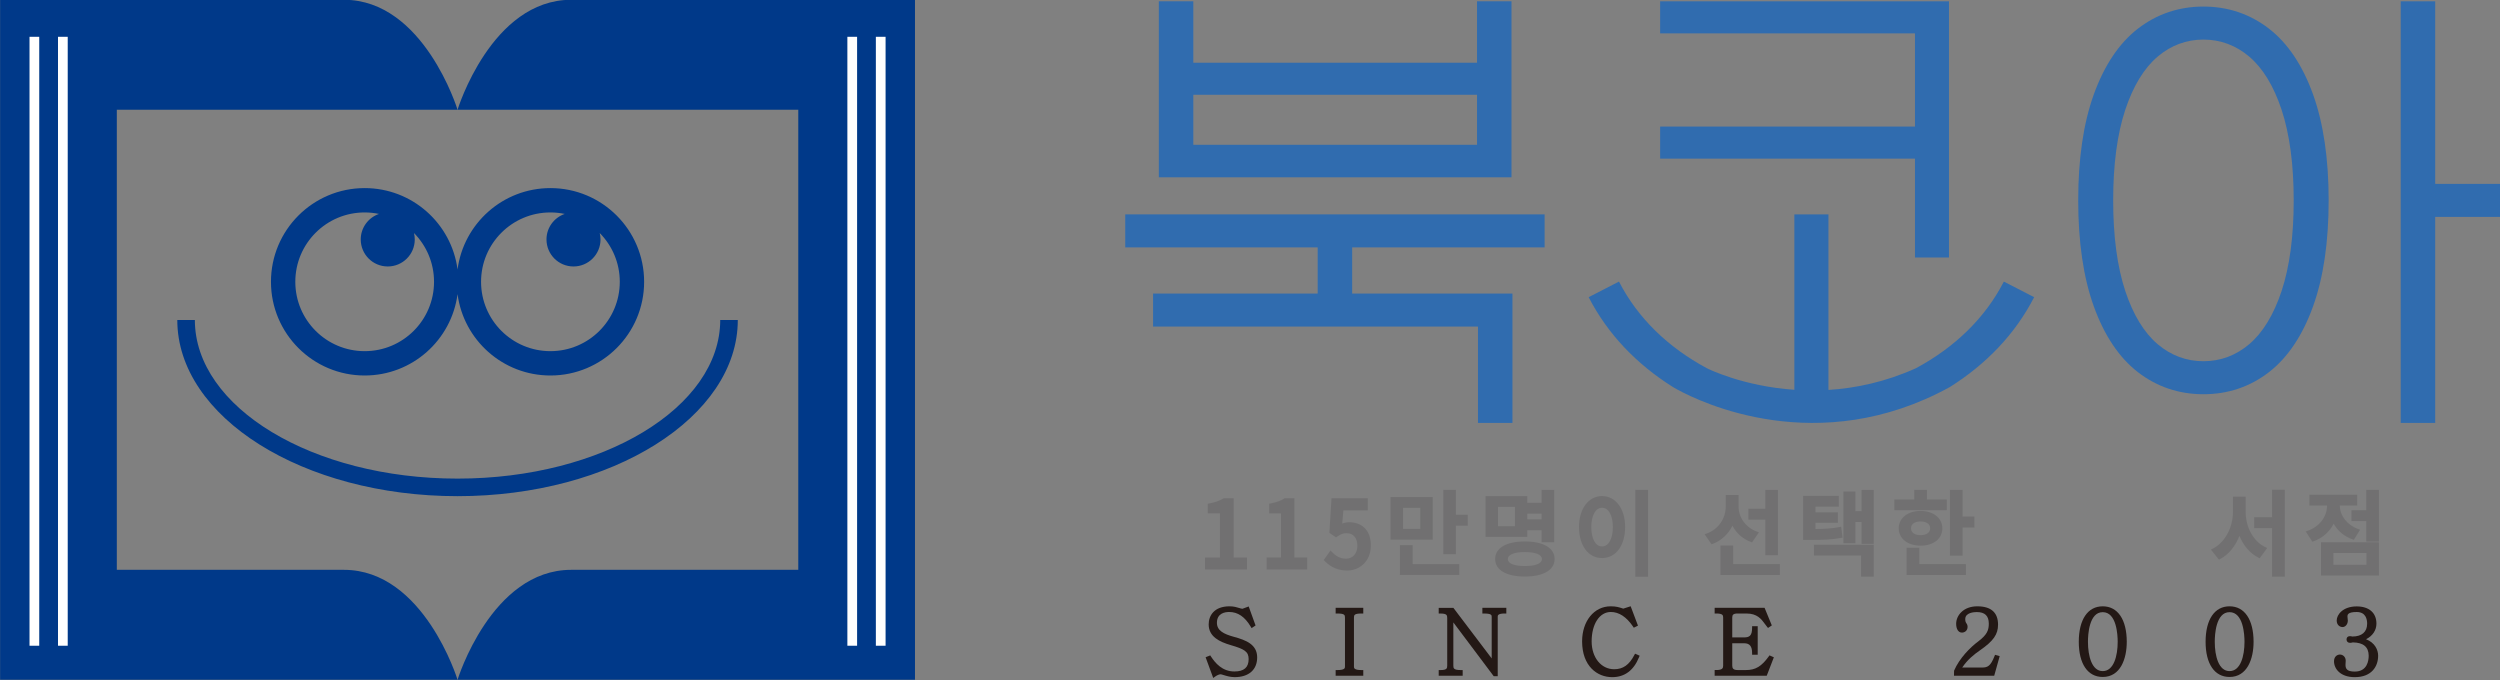 <?xml version="1.0" encoding="utf-8"?>
<!-- Generator: Adobe Illustrator 27.3.1, SVG Export Plug-In . SVG Version: 6.00 Build 0)  -->
<svg version="1.1" id="레이어_1" xmlns="http://www.w3.org/2000/svg" xmlns:xlink="http://www.w3.org/1999/xlink" x="0px"
	 y="0px" viewBox="0 0 1600 435.2" style="enable-background:new 0 0 1600 435.2;" xml:space="preserve">
<rect x="0" y="0" width="1600" height="435.2" fill="#808080" stroke="none"/>
<style type="text/css">
	.st0{fill:#306CAF;}
	.st1{fill:none;}
	.st2{fill:#231815;}
	.st3{fill:#717071;}
	.st4{fill:#003989;}
	.st5{fill:#FFFFFF;}
</style>
<g>
	<g>
		<polygon class="st0" points="720.15,158.33 843.31,158.33 843.31,187.88 737.96,187.88 737.96,209.01 945.9,209.01 945.9,270.67
			967.97,270.67 967.97,187.88 865.39,187.88 865.39,158.33 988.55,158.33 988.55,137.2 720.15,137.2 		"/>
		<path class="st0" d="M967.36,0.82h-22.07v39.32H763.72V0.82h-22.07v112.66h225.71V0.82z M945.29,92.66H763.72v-32h181.57V92.66z"
			/>
		<polygon class="st0" points="1225.58,164.8 1247.35,164.8 1247.35,0.84 1062.49,0.84 1062.49,21.36 1225.58,21.36 1225.58,81
			1062.49,81 1062.49,101.53 1225.58,101.53 		"/>
		<path class="st0" d="M1452.17,18.37c-12.13-9.4-26.25-14.17-41.97-14.17c-15.72,0-29.83,4.77-41.97,14.16
			c-12.02,9.31-21.51,23.49-28.23,42.16c-6.6,18.33-9.95,41.12-9.95,67.73c0,26.62,3.35,49.41,9.95,67.74
			c6.71,18.67,16.21,32.85,28.23,42.17c12.14,9.39,26.25,14.15,41.97,14.15c15.71,0,29.83-4.76,41.96-14.15
			c12.02-9.31,21.51-23.49,28.23-42.17c6.6-18.34,9.95-41.13,9.95-67.74c0-26.6-3.35-49.39-9.95-67.73
			C1473.68,41.84,1464.18,27.66,1452.17,18.37z M1460.22,186.25c-5.04,15.18-12.01,26.63-20.73,34.04
			c-8.53,7.22-18.38,10.89-29.29,10.89c-10.9,0-20.76-3.67-29.29-10.89c-8.73-7.41-15.7-18.86-20.73-34.04
			c-5.14-15.51-7.75-35.02-7.75-58c0-22.96,2.6-42.47,7.75-57.99c5.04-15.19,12.01-26.64,20.73-34.04
			c8.53-7.22,18.38-10.89,29.29-10.89c10.9,0,20.76,3.67,29.29,10.89c8.71,7.39,15.68,18.84,20.73,34.04
			c5.14,15.54,7.75,35.05,7.75,57.99C1467.97,151.21,1465.36,170.72,1460.22,186.25z"/>
		<polygon class="st0" points="1558.53,117.68 1558.53,0.84 1536.46,0.84 1536.46,270.67 1558.53,270.67 1558.53,138.82
			1600,138.82 1600,117.68 		"/>
		<path class="st0" d="M1226.28,235.63c-19.71,8.88-38.79,12.84-56.07,13.92V137.2h-21.82v112.27
			c-32.91-2.27-55.35-13.46-56.05-13.83c-24.67-13.31-44.05-31.83-56.2-55.43l-19.4,9.98c12.21,23.73,30.74,42.94,54.02,57.56
			c0.05,0.03,0.22,0.13,0.47,0.28c0.7,0.43,1.46,0.8,2.17,1.22c14.9,8.17,90.34,44.69,174.47-1.52
			c23.26-14.62,41.78-33.82,53.99-57.53l-19.4-9.98C1270.31,203.81,1250.94,222.31,1226.28,235.63z"/>
	</g>
	<g>
		<path class="st1" d="M1426.9,429.51c7.06,0,9.58-9.69,9.58-18.75c0-4.45-0.69-18.98-9.58-18.98c-8.77,0-9.45,14.53-9.45,18.98
			C1417.44,419.83,1419.93,429.51,1426.9,429.51z"/>
		<path class="st1" d="M1345.74,429.51c7.06,0,9.58-9.69,9.58-18.75c0-4.45-0.69-18.98-9.58-18.98c-8.77,0-9.45,14.53-9.45,18.98
			C1336.28,419.83,1338.77,429.51,1345.74,429.51z"/>
		<path class="st2" d="M789.73,407.58c-6.54-1.79-10.9-4-10.9-8.98c0-6.03,4.92-6.93,7.85-6.93c5.51,0,10,3.05,13.75,9.33l0.59,0.99
			l2.54-1.68l-4.4-12.18l-3.88,1.45c-0.04,0-0.1,0.01-0.17,0.01c-0.03,0-0.07,0-0.1,0c-0.4,0-1.05-0.2-1.83-0.45
			c-1.49-0.46-3.53-1.1-6.26-1.1c-9.86,0-13.37,5.96-13.37,11.54c0,8.02,7.09,11.21,14.04,13.27c8.8,2.56,11.54,4.13,11.54,8.98
			c0,5.32-2.98,7.91-9.11,7.91c-7.82,0-12.29-5.45-14.98-9.54l-0.49-0.75l-2.97,1.18l4.88,13.27l1.17-0.85
			c1.24-0.9,2.67-1.51,3.55-1.51c0.32,0,1.17,0.26,1.97,0.51c1.81,0.56,4.29,1.32,7.03,1.32c9.02,0,14.41-4.72,14.41-12.63
			C804.59,412.35,797.25,409.64,789.73,407.58z"/>
		<path class="st2" d="M854.81,392.65h1.1c4.64,0,4.87,0.95,4.87,2.63v31.27c0,0.97,0,2.29-4.87,2.29h-1.1v3.63h17.69v-3.63h-1.1
			c-4.87,0-4.87-1.32-4.87-2.29v-31.27c0-1.68,0.23-2.63,4.87-2.63h1.1v-3.64h-17.69V392.65z"/>
		<path class="st2" d="M948.71,392.65h1.1c4.87,0,4.87,1.14,4.87,2.06v26.68l-24.52-32.37h-9.39v3.64h1.1
			c4.06,0,4.35,1.08,4.35,2.86v30.46c0,1.78-0.29,2.86-4.35,2.86h-1.1v3.63h15.34v-3.63h-1.1c-4.63,0-4.87-1.09-4.87-2.86v-27.64
			l25.83,34.41h2.57V394.7c0-0.72,0-2.06,4.41-2.06h1.1v-3.64h-15.33V392.65z"/>
		<path class="st2" d="M1045.95,419.26c-3.26,6.26-7.23,9.05-12.86,9.05c-8.37,0-14.44-7.5-14.44-17.83
			c0-11.08,5.04-18.81,12.27-18.81c5.22,0,9.99,3.12,14.18,9.27l0.53,0.8l2.67-1.33l-4.68-12.41l-4.73,1.53l-0.55-0.18
			c-2.24-0.73-4.02-1.31-7.54-1.31c-10.58,0-18.25,9.44-18.25,22.44c0,15.82,9.66,22.9,19.23,22.9c7.97,0,13.75-4.28,17.19-12.73
			l0.41-0.99l-2.95-1.31L1045.95,419.26z"/>
		<path class="st2" d="M1131.95,420.17c-4.56,6.32-8.47,8.66-14.43,8.66h-5.39c-2.9,0-3.49-1.14-3.49-2.86v-14.28h7.62
			c3.52,0,5.09,1.93,5.09,6.24v1.1h3.58v-18.26h-3.58v1.1c0,5.08-1.87,6.07-5.09,6.07h-7.62v-12.73c0-1.63,0.56-2.57,3.43-2.57h5.62
			c6.94,0,9.54,3.55,11.84,6.68c0.46,0.63,0.91,1.24,1.37,1.8l0.63,0.77l2.43-1.62l-4.63-11.27h-31.96v3.64h1.1
			c4.03,0,4.35,1.12,4.35,2.57v30.75c0,1.51-0.33,2.86-4.35,2.86h-1.1v3.63h33.35l4.55-11.78l-2.8-1.24L1131.95,420.17z"/>
		<path class="st2" d="M1276.46,420c-2.46,6.22-4.33,7.22-7.87,7.22h-12.77c3.4-5.11,7.68-8.46,11.44-11.07
			c8.48-5.86,11.49-10.14,11.49-16.34c0-7.81-4.48-11.77-13.32-11.77c-8.76,0-13.49,5.77-13.49,11.19c0,3.42,1.44,5.63,3.68,5.63
			c1.8,0,3.63-1.26,3.63-3.68c0-1.17-0.41-1.78-0.78-2.33c-0.36-0.53-0.71-1.03-0.71-2.66c0-4.14,5.66-4.47,7.39-4.47
			c5.17,0,7.68,2.42,7.68,7.39c0,4.14-1.02,7.02-6.61,11.28c-5.32,3.93-12.21,10.92-15.57,18.75l-0.04,0.09l-0.06,3.22h25.75
			l3.5-12.52l-2.98-0.86L1276.46,420z"/>
		<path class="st2" d="M1345.74,388.04c-9.6,0-15.32,8.49-15.32,22.72c0,14.09,5.73,22.5,15.32,22.5c11.34,0,15.39-11.62,15.39-22.5
			C1361.12,396.53,1355.37,388.04,1345.74,388.04z M1345.74,391.78c8.89,0,9.58,14.53,9.58,18.98c0,9.07-2.52,18.75-9.58,18.75
			c-6.97,0-9.45-9.69-9.45-18.75C1336.28,406.31,1336.97,391.78,1345.74,391.78z"/>
		<path class="st2" d="M1426.9,388.04c-9.6,0-15.32,8.49-15.32,22.72c0,14.09,5.73,22.5,15.32,22.5c11.34,0,15.39-11.62,15.39-22.5
			C1442.28,396.53,1436.53,388.04,1426.9,388.04z M1426.9,391.78c8.89,0,9.58,14.53,9.58,18.98c0,9.07-2.52,18.75-9.58,18.75
			c-6.97,0-9.45-9.69-9.45-18.75C1417.44,406.31,1418.12,391.78,1426.9,391.78z"/>
		<path class="st2" d="M1514.26,409.11c4.19-2.09,6.66-5.75,6.66-9.99c0-6.9-4.72-11.02-12.63-11.02c-8.83,0-12.8,5.27-12.8,9.02
			c0,2.88,1.97,4.2,3.79,4.2c1.61,0,3.33-1.66,3.33-4.14c0-0.33-0.05-0.72-0.1-1.12l-0.02-0.13c-0.06-0.46-0.12-0.9-0.12-1.34
			c0-1.02,0-2.91,5.9-2.91c5.83,0,6.7,4.67,6.7,7.45c0,5.28-3.35,8.21-9.42,8.25c-0.71-0.19-1.28-0.23-1.64-0.23
			c-1.32,0-2.13,0.79-2.13,2.08c0,1.35,0.88,2.19,2.3,2.19c0.46,0,1.01-0.12,1.67-0.27l0.05-0.02c6.74,0.09,10.16,2.96,10.16,8.54
			c0,3.05-0.87,10.14-8.94,10.14c-5.19,0-5.9-2.06-5.9-4.29c0-0.5,0.03-0.99,0.07-1.47l0.02-0.3c0.02-0.33,0.04-0.65,0.04-0.93
			c0-2.45-1.87-3.91-3.68-3.91c-1.83,0-3.8,1.35-3.8,4.31c0,4.89,4.15,10.16,13.26,10.16c11.05,0,14.98-7.09,14.98-13.72
			C1522.01,415.91,1519.94,411.31,1514.26,409.11z"/>
	</g>
	<path class="st3" d="M771.22,364.44v-7.62h9.53v-28.29h-7.81v-6.15l0.82-0.15c3.96-0.75,6.78-1.73,9.12-3.18l0.24-0.15h6.43v37.93
		h8.52v7.62H771.22z"/>
	<path class="st3" d="M772.22,357.82h9.53v-30.29h-7.81v-4.32c4.08-0.77,6.98-1.77,9.47-3.31h5.15v37.93h8.52v5.62h-24.85V357.82z"
		/>
	<path class="st3" d="M895.95,367.98v-19.09h8.15v12.13h29.82v6.97H895.95z M923.7,354.68V313.5h8.09v15.92h7.57v7.03h-7.57v18.23
		H923.7z M889.92,345.38v-27.26h27.03v27.26H889.92z M908.97,338.48v-13.45h-11.01v13.45H908.97z"/>
	<path class="st3" d="M915.95,344.38h-25.03v-25.26h25.03V344.38z M909.97,324.03h-13.01v15.45h13.01V324.03z M903.11,362.02h29.82
		v4.97h-35.97v-17.09h6.15V362.02z M938.37,330.42v5.03h-7.57v18.23h-6.09V314.5h6.09v15.92H938.37z"/>
	<path class="st3" d="M975.89,368.99c-11.89,0-18.99-4.2-18.99-11.23s7.1-11.23,18.99-11.23c11.93,0,19.05,4.2,19.05,11.23
		S987.81,368.99,975.89,368.99z M975.89,353.32c-6.82,0-10.89,1.66-10.89,4.44c0,2.86,3.97,4.5,10.89,4.5
		c6.96,0,10.95-1.64,10.95-4.5C986.84,354.98,982.74,353.32,975.89,353.32z M986.6,347.04v-7.69h-9.13v4.26h-26.73v-26.08h26.73
		v4.26h9.13v-8.23h8.09v33.48H986.6z M969.56,336.76v-12.37h-10.84v12.37H969.56z M986.6,332.38v-3.63h-9.13v3.63H986.6z"/>
	<path class="st3" d="M976.48,342.61h-24.73v-24.08h24.73v4.26h11.13v-8.23h6.09v31.48h-6.09v-7.69h-11.13V342.61z M970.56,323.38
		h-12.84v14.37h12.84V323.38z M993.94,357.76c0,6.45-6.87,10.23-18.05,10.23c-11.13,0-17.99-3.79-17.99-10.23
		c0-6.45,6.86-10.23,17.99-10.23C987.07,347.52,993.94,351.31,993.94,357.76z M987.84,357.76c0-3.49-4.37-5.44-11.95-5.44
		c-7.57,0-11.89,1.95-11.89,5.44c0,3.55,4.32,5.5,11.89,5.5C983.46,363.26,987.84,361.3,987.84,357.76z M976.48,327.76v5.63h11.13
		v-5.63H976.48z"/>
	<path class="st3" d="M1046.6,369.11V313.5h8.15v55.61H1046.6z M1025.3,357.16c-8.81,0-14.73-7.99-14.73-19.87
		c0-11.67,6.06-19.81,14.73-19.81c8.71,0,14.79,8.15,14.79,19.81C1040.08,349.17,1034.14,357.16,1025.3,357.16z M1025.3,324.97
		c-4.11,0-6.87,4.95-6.87,12.31c0,7.55,2.7,12.43,6.87,12.43c4.21,0,6.93-4.88,6.93-12.43
		C1032.22,329.8,1029.5,324.97,1025.3,324.97z"/>
	<path class="st3" d="M1039.08,337.28c0,11.6-5.8,18.87-13.79,18.87c-7.93,0-13.73-7.27-13.73-18.87c0-11.47,5.8-18.81,13.73-18.81
		C1033.28,318.47,1039.08,325.81,1039.08,337.28z M1017.42,337.28c0,8.41,3.26,13.43,7.87,13.43c4.67,0,7.93-5.03,7.93-13.43
		c0-8.28-3.25-13.31-7.93-13.31C1020.68,323.97,1017.42,329,1017.42,337.28z M1053.76,314.5v53.61h-6.15V314.5H1053.76z"/>
	<path class="st3" d="M1101.1,367.98v-18.86h8.15v11.89h29.87v6.97H1101.1z M1129.8,355.32V332.6h-10.83v-7.03h10.83v-12.01h8.09
		v41.76H1129.8z M1090.96,341.92l1.23-0.43c7.47-2.65,12.29-9.5,12.29-17.46v-7.21h8.21v7.33c0,7.17,4.64,13.49,11.83,16.1
		l1.21,0.44l-4.43,6.44l-0.73-0.27c-5.11-1.89-9.24-5.54-11.81-10.38c-2.69,5.41-7.11,9.49-12.63,11.61l-0.74,0.28L1090.96,341.92z"
		/>
	<path class="st3" d="M1120.92,345.92c-5.74-2.13-9.94-6.45-12.19-11.83c-2.37,5.97-6.81,10.71-12.96,13.07l-3.25-4.73
		c8.34-2.95,12.96-10.47,12.96-18.4v-6.21h6.21v6.33c0,7.22,4.5,14.14,12.49,17.04L1120.92,345.92z M1138.13,362.02v4.97h-36.03
		v-16.86h6.15v11.89H1138.13z M1130.8,331.6h-10.83v-5.03h10.83v-12.01h6.09v39.76h-6.09V331.6z"/>
	<path class="st3" d="M1191.1,369.05v-13.49h-30.17v-6.91h38.27v20.4H1191.1z M1191.39,348.05v-13.97h-3.91v13.61h-7.68v-33.12h7.68
		v12.55h3.91v-13.55h7.8v34.49H1191.39z M1154,345.56v-28.21h22.83v6.91h-14.91v3.62h14.32v6.73h-14.32v3.96
		c6.05-0.07,10.41-0.32,15.38-1.27l1.04-0.2l0.91,6.97l-0.93,0.17c-6.14,1.12-11.25,1.32-19.7,1.32H1154z"/>
	<path class="st3" d="M1178.13,343.26c-6.15,1.12-11.24,1.3-19.52,1.3H1155v-26.21h20.83v4.91h-14.91v5.62h14.32v4.73h-14.32v5.97
		c6.75-0.06,11.3-0.29,16.57-1.3L1178.13,343.26z M1161.93,349.65h36.27v18.4h-6.09v-13.49h-30.17V349.65z M1198.19,314.56v32.49
		h-5.8v-13.97h-5.91v13.61h-5.68v-31.12h5.68v12.55h5.91v-13.55H1198.19z"/>
	<path class="st3" d="M1220.21,367.98v-17.44h8.15v10.47h29.82v6.97H1220.21z M1247.96,355.62v-42.06h8.09v17.04h7.57v7.03h-7.57
		v17.99H1247.96z M1229.14,349.23c-8.22,0-13.95-4.57-13.95-11.11c0-6.55,5.74-11.12,13.95-11.12c8.22,0,13.96,4.57,13.96,11.12
		C1243.1,344.76,1237.49,349.23,1229.14,349.23z M1229.14,333.73c-2.95,0-6.1,1.15-6.1,4.39c0,3.23,3.15,4.38,6.1,4.38
		c2.98,0,6.16-1.15,6.16-4.38C1235.3,334.88,1232.12,333.73,1229.14,333.73z M1212.4,326.51v-6.85h12.73v-6.15h8.09v6.15h12.72v6.85
		H1212.4z"/>
	<path class="st3" d="M1244.94,325.51h-31.54v-4.85h12.73v-6.15h6.09v6.15h12.72V325.51z M1229.14,348.23
		c-7.63,0-12.95-4.02-12.95-10.11c0-6.04,5.32-10.12,12.95-10.12c7.69,0,12.96,4.08,12.96,10.12
		C1242.1,344.21,1236.83,348.23,1229.14,348.23z M1227.37,362.02h29.82v4.97h-35.97v-15.44h6.15V362.02z M1229.14,343.5
		c4.26,0,7.16-2.01,7.16-5.38c0-3.37-2.9-5.39-7.16-5.39c-4.2,0-7.1,2.01-7.1,5.39C1222.04,341.48,1224.94,343.5,1229.14,343.5z
		 M1262.63,331.6v5.03h-7.57v17.99h-6.09v-40.06h6.09v17.04H1262.63z"/>
<!--	<path class="st3" d="M1320.21,368.99c-12.33,0-19.4-3.82-19.4-10.47c0-5.87,5.61-9.65,15.44-10.46v-2.98h-21.12v-6.85h50.34v6.85-->
<!--		h-21.13v3.04c9.86,0.8,15.27,4.48,15.27,10.4C1339.61,365.18,1332.54,368.99,1320.21,368.99z M1320.21,354.68-->
<!--		c-7.11,0-11.19,1.4-11.19,3.85c0,2.38,4.18,3.79,11.19,3.79c7.04,0,11.25-1.42,11.25-3.79-->
<!--		C1331.46,356.08,1327.36,354.68,1320.21,354.68z M1339.8,337.51c-8.92-0.95-16.04-4.43-19.48-9.42c-3.48,4.99-10.6,8.47-19.47,9.42-->
<!--		l-0.72,0.08l-3.07-6.72l1.39-0.14c8.25-0.84,14.68-4.03,16.34-7.94h-15.17v-6.91h41.47v6.91h-15.29c1.66,3.92,8.09,7.1,16.34,7.94-->
<!--		l1.37,0.14l-2.99,6.72L1339.8,337.51z"/>-->
<!--	<path class="st3" d="M1323.34,344.09v4.97c9.65,0.59,15.27,3.91,15.27,9.47c0,6.04-6.86,9.47-18.4,9.47-->
<!--		c-11.48,0-18.4-3.43-18.4-9.47c0-5.56,5.74-8.93,15.44-9.53v-4.91h-21.12v-4.85h48.34v4.85H1323.34z M1298.56,331.72-->
<!--		c9.88-1.01,16.74-5.15,17.57-9.94h-15.5v-4.91h39.47v4.91h-15.62c0.83,4.79,7.69,8.93,17.57,9.94l-2.13,4.79-->
<!--		c-9.41-1.01-16.74-4.85-19.58-10.35c-2.9,5.5-10.24,9.35-19.59,10.35L1298.56,331.72z M1320.21,353.68-->
<!--		c-7.81,0-12.19,1.65-12.19,4.85c0,3.08,4.37,4.79,12.19,4.79c7.81,0,12.25-1.71,12.25-4.79-->
<!--		C1332.46,355.33,1328.02,353.68,1320.21,353.68z"/>-->
<!--	<path class="st3" d="M1355.54,362.01v-7.03h17.99v-18.81h8.15v18.81h24.14v7.03H1355.54z M1390.2,350.12l0.21-1.07-->
<!--		c1.98-10.01,2.05-17.21,2.05-23.54h-31.89v-6.97h40.05v6.27c0,6.62,0,14.11-2.09,25.27l-0.17,0.91L1390.2,350.12z"/>-->
<!--	<path class="st3" d="M1404.83,355.98v5.03h-48.28v-5.03h17.99v-18.81h6.15v18.81H1404.83z M1393.47,324.5h-31.89v-4.97h38.05v5.27-->
<!--		c0,6.63,0,14.02-2.07,25.09l-6.15-0.65c2.07-10.47,2.07-18.05,2.07-24.43V324.5z"/>-->
	<path class="st3" d="M1454.12,369.05v-31.06h-11.42v-6.97h11.42v-17.57h8.15v55.6H1454.12z M1414.98,351.72l1.12-0.55
		c7.65-3.74,12.99-13.39,12.99-23.48v-9.82h8.15v9.82c0,9.95,5.09,19.01,12.67,22.52l1.11,0.51l-4.84,6.58l-0.75-0.38
		c-5.29-2.65-9.56-7.55-12.19-13.97c-2.69,6.86-7.03,12.08-12.4,14.85l-0.73,0.38L1414.98,351.72z"/>
	<path class="st3" d="M1436.25,327.7c0,9.93,5.09,19.64,13.25,23.43l-3.61,4.91c-6.03-3.02-10.35-8.88-12.66-16.03
		c-2.37,7.57-6.75,13.78-12.84,16.92l-3.85-4.85c8.35-4.08,13.55-14.38,13.55-24.37v-8.82h6.15V327.7z M1461.27,314.45v53.6h-6.15
		v-31.06h-11.42v-4.97h11.42v-17.57H1461.27z"/>
	<path class="st3" d="M1485.42,368.34v-21.29h37.09v21.29H1485.42z M1514.53,361.49v-7.59h-21.13v7.59H1514.53z M1475.66,340.14
		l1.21-0.42c7.53-2.64,12.41-8.97,12.46-16.16h-11.3v-6.91h30.58v6.91h-11.13c0.05,6.54,4.79,12.57,11.82,15.04l1.18,0.41
		l-4.05,6.47l-0.75-0.26c-5.3-1.85-9.54-5.38-12.13-10.04c-2.76,5.34-7.27,9.29-12.9,11.23l-0.74,0.25L1475.66,340.14z
		 M1514.41,346.63v-13.14h-9.47v-6.97h9.47V313.5h8.09v33.13H1514.41z"/>
	<path class="st3" d="M1506.01,344.26c-5.92-2.07-10.24-6.21-12.49-11.41c-2.37,5.73-6.86,10.41-13.19,12.6l-3.13-4.79
		c8.28-2.9,13.13-9.94,13.13-17.22v-0.89h-11.3v-4.91h28.58v4.91h-11.13v0.89c0,6.63,4.55,13.31,12.49,16.09L1506.01,344.26z
		 M1486.42,348.05h35.09v19.29h-35.09V348.05z M1492.4,362.49h23.13v-9.59h-23.13V362.49z M1521.51,314.5v31.13h-6.09v-13.14h-9.47
		v-4.97h9.47V314.5H1521.51z"/>
	<g>
		<path class="st4" d="M292.83,317.55c-98.9,0-179.36-50.58-179.36-112.76h11.24c0,55.98,75.42,101.52,168.12,101.52
			s168.12-45.54,168.12-101.52h11.24C472.19,266.96,391.73,317.55,292.83,317.55z"/>
		<path class="st4" d="M220.1,364.69H74.76V70.23l218.07,0c0,0-21.58-70.37-72.73-70.37H74.76H0.07v121.52v243.3v70.37h292.76
			C292.83,435.05,271.25,364.69,220.1,364.69z"/>
		<path class="st4" d="M365.56,364.69H510.9V70.23l-218.07,0c0,0,21.58-70.37,72.73-70.37l145.33,0h74.7v121.52v243.3v70.37H292.83
			C292.83,435.05,314.41,364.69,365.56,364.69z"/>
		<g>
			<rect x="18.89" y="23.55" class="st5" width="6.22" height="389.72"/>
			<rect x="37.12" y="23.55" class="st5" width="6.22" height="389.72"/>
		</g>
		<g>
			<rect x="560.55" y="23.55" class="st5" width="6.22" height="389.72"/>
			<rect x="542.32" y="23.55" class="st5" width="6.22" height="389.72"/>
		</g>
		<path class="st4" d="M352.27,120.38c-30.44,0-55.57,22.69-59.44,52.08c-3.87-29.39-28.99-52.08-59.44-52.08
			c-33.12,0-59.97,26.85-59.97,59.97s26.85,59.97,59.97,59.97c30.44,0,55.57-22.69,59.44-52.08c3.87,29.39,28.99,52.08,59.44,52.08
			c33.12,0,59.97-26.85,59.97-59.97S385.39,120.38,352.27,120.38z M233.39,224.74c-24.51,0-44.39-19.87-44.39-44.39
			c0-24.51,19.87-44.39,44.39-44.39c3.14,0,6.19,0.33,9.15,0.95c-6.78,2.34-11.67,8.76-11.67,16.34c0,9.55,7.74,17.29,17.29,17.29
			s17.29-7.74,17.29-17.29c0-1.42-0.19-2.79-0.51-4.11c7.94,8.02,12.84,19.04,12.84,31.21
			C277.78,204.86,257.91,224.74,233.39,224.74z M352.27,224.74c-24.51,0-44.39-19.87-44.39-44.39c0-24.51,19.87-44.39,44.39-44.39
			c3.14,0,6.19,0.33,9.15,0.95c-6.78,2.34-11.67,8.76-11.67,16.34c0,9.55,7.74,17.29,17.29,17.29c9.55,0,17.29-7.74,17.29-17.29
			c0-1.42-0.19-2.79-0.51-4.11c7.94,8.02,12.84,19.04,12.84,31.21C396.65,204.86,376.78,224.74,352.27,224.74z"/>
	</g>
	<path class="st3" d="M828.42,318.89h-6.28l-0.25,0.16c-2.25,1.45-4.96,2.43-8.76,3.17l-0.83,0.16v6.18h7.52v28.22h-9.18v7.66h25.98
		v-7.66h-8.21V318.89z"/>
	<path class="st3" d="M863.6,334.23c-1.62,0-3.06,0.27-4.58,0.88l0.73-8.45h15.62v-7.76h-23.21l-1.35,22.13l4.24,2.9l0.58-0.39
		c2.41-1.62,3.79-2.3,6.14-2.3c4.35,0,6.94,3.01,6.94,8.07c0,4.93-2.93,8.24-7.29,8.24c-4.31,0-7.1-2.32-9.04-4.35l-0.86-0.89
		l-4.34,6.13l0.6,0.61c4.02,4.1,8.75,6.09,14.44,6.09c7.52,0,15.13-5.52,15.13-16.07C877.37,338.13,870.25,334.23,863.6,334.23z"/>
</g>
</svg>
